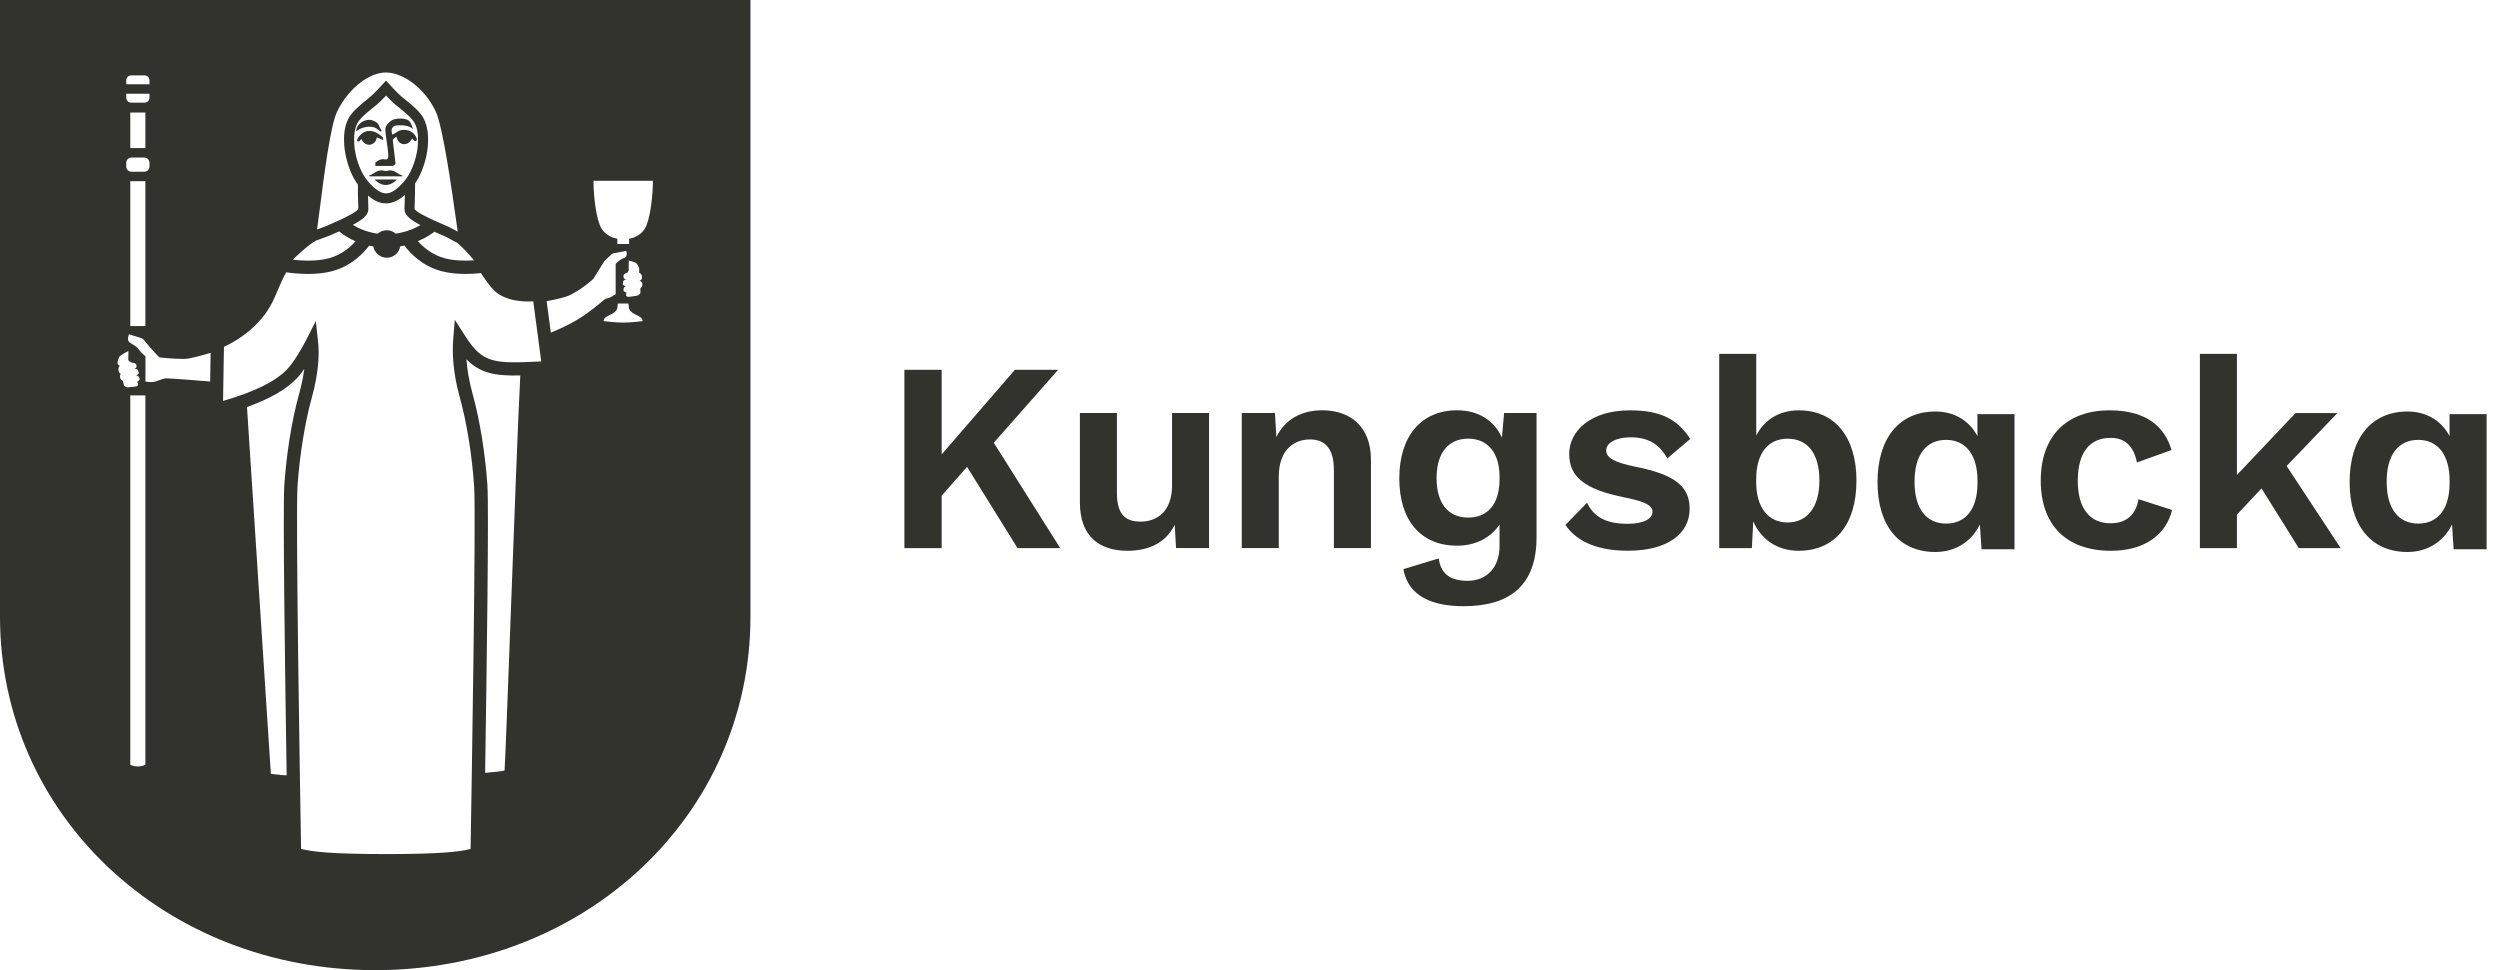 <svg width="134" height="52" viewBox="0 0 134 52" fill="none" xmlns="http://www.w3.org/2000/svg">
<g clip-path="url(#clip0_2486_5666)">
<path d="M51.835 25.021L50.474 26.569V29.38H48.475V19.822H50.474V24.354L54.398 19.822H56.715L53.267 23.731L56.829 29.38H54.54L51.832 25.021H51.835Z" fill="#33332E"/>
<path d="M64.804 22.136V29.377H63.036L62.965 28.133C62.486 29.089 61.589 29.522 60.431 29.522C58.967 29.522 57.882 28.785 57.882 26.931V22.136H59.867V26.424C59.867 27.597 60.345 27.959 61.128 27.959C62.071 27.959 62.822 27.364 62.822 26.017V22.136H64.807H64.804Z" fill="#33332E"/>
<path d="M73.482 24.628V29.377H71.497V25.206C71.497 23.962 70.962 23.554 70.208 23.554C69.368 23.554 68.542 24.104 68.542 25.553V29.377H66.558V22.136H68.34L68.411 23.426C68.889 22.455 69.786 21.991 70.874 21.991C72.38 21.991 73.482 22.874 73.482 24.628Z" fill="#33332E"/>
<path d="M82.359 22.136V28.799C82.359 31.407 80.896 32.492 78.45 32.492C76.813 32.492 75.481 31.985 75.221 30.507L77.118 29.929C77.22 30.741 77.713 31.131 78.666 31.131C79.68 31.131 80.375 30.422 80.375 29.277V28.118C79.911 28.799 79.13 29.249 78.1 29.249C76.175 29.249 75.002 27.916 75.002 25.641C75.002 23.366 76.189 21.991 78.1 21.991C79.287 21.991 80.113 22.586 80.503 23.455L80.62 22.136H82.356H82.359ZM80.375 25.698V25.553C80.375 24.263 79.737 23.512 78.695 23.512C77.653 23.512 77.001 24.249 77.001 25.627C77.001 27.005 77.639 27.742 78.695 27.742C79.751 27.742 80.375 27.005 80.375 25.701V25.698Z" fill="#33332E"/>
<path d="M83.908 28.133L85.067 26.945C85.471 27.814 86.254 28.076 87.239 28.076C88.093 28.076 88.572 27.814 88.572 27.424C88.572 27.09 88.182 26.888 87.122 26.672C84.865 26.222 84.11 25.527 84.11 24.326C84.11 23.124 85.226 21.994 87.367 21.994C89.033 21.994 89.93 22.487 90.596 23.529L89.366 24.571C88.945 23.819 88.367 23.44 87.396 23.44C86.584 23.44 86.092 23.759 86.092 24.135C86.092 24.511 86.453 24.773 87.669 25.018C89.784 25.439 90.565 26.074 90.565 27.276C90.565 28.579 89.42 29.519 87.262 29.519C85.77 29.519 84.569 29.115 83.902 28.13L83.908 28.133Z" fill="#33332E"/>
<path d="M99.505 25.772C99.505 28.133 98.332 29.522 96.407 29.522C95.234 29.522 94.38 28.884 93.973 27.945L93.901 29.38H92.15V18.968H94.135V23.341C94.556 22.529 95.336 21.994 96.41 21.994C98.334 21.994 99.507 23.398 99.507 25.775L99.505 25.772ZM97.52 25.758C97.52 24.28 96.868 23.515 95.812 23.515C94.756 23.515 94.132 24.312 94.132 25.687V25.832C94.132 27.236 94.798 28.004 95.812 28.004C96.825 28.004 97.52 27.236 97.52 25.761V25.758Z" fill="#33332E"/>
<path d="M116.394 24.121L114.54 24.787C114.367 23.919 113.903 23.469 113.137 23.469C112.006 23.469 111.369 24.252 111.369 25.772C111.369 27.293 112.049 28.047 113.12 28.047C113.988 28.047 114.481 27.583 114.626 26.757L116.422 27.335C116.118 28.625 114.987 29.522 113.148 29.522C110.745 29.522 109.384 28.133 109.384 25.758C109.384 23.384 110.759 21.994 113.077 21.994C115.118 21.994 116.046 22.936 116.394 24.124V24.121Z" fill="#33332E"/>
<path d="M121.217 26.179L119.899 27.583V29.38H117.914V18.968H119.899V25.456L123.042 22.139H125.285L122.564 24.978L125.459 29.38H123.216L121.217 26.179Z" fill="#33332E"/>
<path d="M107.978 22.196V29.442H106.21L106.121 28.11C105.7 28.992 104.846 29.587 103.733 29.587C101.808 29.587 100.635 28.198 100.635 25.838C100.635 23.477 101.808 22.057 103.733 22.057C104.789 22.057 105.572 22.578 105.99 23.375V22.196H107.975H107.978ZM105.993 25.895V25.75C105.993 24.374 105.355 23.577 104.313 23.577C103.271 23.577 102.619 24.346 102.619 25.821C102.619 27.296 103.271 28.064 104.313 28.064C105.355 28.064 105.993 27.296 105.993 25.892V25.895Z" fill="#33332E"/>
<path d="M133.283 22.196V29.442H131.515L131.427 28.11C131.005 28.992 130.151 29.587 129.038 29.587C127.113 29.587 125.94 28.198 125.94 25.838C125.94 23.477 127.113 22.057 129.038 22.057C130.094 22.057 130.877 22.578 131.296 23.375V22.196H133.28H133.283ZM131.298 25.895V25.75C131.298 24.374 130.661 23.577 129.619 23.577C128.577 23.577 127.925 24.346 127.925 25.821C127.925 27.296 128.577 28.064 129.619 28.064C130.661 28.064 131.298 27.296 131.298 25.892V25.895Z" fill="#33332E"/>
<path fill-rule="evenodd" clip-rule="evenodd" d="M40.224 33.055C40.224 43.678 31.39 52 20.112 52C8.835 52 0 43.678 0 33.055V0H40.224V33.055ZM6.984 21.194V40.99C6.984 40.99 7.135 41.081 7.388 41.081C7.641 41.081 7.792 40.99 7.792 40.99V21.194H6.984ZM6.984 9.712H7.792V17.476H6.984V9.712ZM7.73 8.445H7.049C6.894 8.445 6.767 8.571 6.767 8.726V8.923C6.767 9.079 6.894 9.205 7.049 9.205H7.73C7.885 9.205 8.012 9.079 8.012 8.923V8.726C8.012 8.571 7.885 8.445 7.73 8.445ZM6.767 5.222V5.025H8.012V5.222C8.012 5.392 7.901 5.503 7.73 5.503H7.049C6.878 5.503 6.767 5.392 6.767 5.222ZM8.012 4.518V4.322C8.012 4.151 7.901 4.04 7.73 4.04H7.049C6.878 4.04 6.767 4.151 6.767 4.322V4.518H8.012ZM6.984 6.03H7.792V7.938H6.984V6.03ZM6.885 18.811C6.885 18.811 6.466 19.024 6.401 19.119C6.335 19.212 6.29 19.443 6.298 19.491C6.307 19.54 6.418 19.602 6.418 19.602C6.418 19.602 6.372 19.668 6.349 19.745C6.341 19.776 6.355 19.873 6.364 19.91C6.389 20.018 6.475 20.03 6.475 20.03C6.475 20.03 6.438 20.072 6.429 20.155C6.429 20.183 6.446 20.289 6.46 20.309C6.529 20.4 6.591 20.417 6.591 20.417C6.591 20.417 6.631 20.639 6.651 20.673C6.671 20.707 6.816 20.764 6.816 20.764C6.816 20.764 7.167 20.733 7.258 20.721C7.525 20.684 7.349 20.471 7.349 20.471C7.349 20.471 7.437 20.408 7.477 20.363C7.497 20.34 7.465 20.24 7.454 20.218C7.409 20.121 7.297 20.129 7.297 20.129C7.297 20.129 7.391 20.078 7.434 20.021C7.457 19.99 7.397 19.822 7.357 19.802C7.289 19.765 7.204 19.773 7.204 19.773C7.204 19.773 7.28 19.751 7.312 19.682C7.326 19.651 7.312 19.537 7.3 19.526C7.212 19.434 7.067 19.437 7.067 19.437L6.944 19.378L6.876 19.301L6.885 18.814V18.811ZM33.684 16.271C33.684 16.271 33.707 16.525 33.727 16.57C33.801 16.729 33.97 16.812 34.125 16.89C34.296 16.974 34.45 17.051 34.444 17.211C34.444 17.211 33.841 17.291 33.4 17.291C32.958 17.291 32.355 17.211 32.355 17.211C32.349 17.052 32.502 16.976 32.673 16.891C32.828 16.814 32.997 16.731 33.072 16.57C33.092 16.528 33.115 16.271 33.115 16.271H33.684ZM34.658 12.06C34.909 11.408 34.995 10.278 34.995 9.692H31.811C31.811 10.275 31.897 11.406 32.147 12.06C32.398 12.712 33.09 12.795 33.09 12.795V13.077H33.719V12.798C33.719 12.798 34.408 12.715 34.658 12.063V12.06ZM33.702 13.964L33.694 13.962H33.702L33.702 13.964ZM33.696 14.37L33.702 13.964C33.754 13.976 34.027 14.041 34.106 14.11C34.195 14.187 34.26 14.372 34.263 14.421C34.266 14.469 34.254 14.606 34.254 14.606C34.254 14.606 34.348 14.66 34.385 14.728C34.403 14.757 34.411 14.854 34.411 14.89C34.411 15.004 34.28 15.05 34.28 15.05C34.28 15.05 34.394 15.081 34.42 15.161C34.428 15.19 34.434 15.295 34.425 15.318C34.38 15.42 34.323 15.454 34.323 15.454C34.323 15.454 34.334 15.679 34.323 15.716C34.311 15.753 34.183 15.841 34.183 15.841C34.183 15.841 33.822 15.904 33.731 15.91C33.46 15.935 33.585 15.688 33.585 15.688C33.585 15.688 33.486 15.648 33.437 15.614C33.414 15.597 33.42 15.491 33.426 15.466C33.449 15.36 33.557 15.346 33.557 15.346C33.557 15.346 33.454 15.318 33.4 15.272C33.372 15.246 33.392 15.07 33.426 15.041C33.483 14.99 33.568 14.979 33.568 14.979C33.568 14.979 33.489 14.973 33.443 14.913C33.42 14.885 33.409 14.774 33.417 14.757C33.483 14.646 33.637 14.606 33.637 14.606L33.696 14.501V14.37ZM33.568 13.447C33.568 13.447 32.956 13.561 32.902 13.575C32.855 13.585 32.827 13.602 32.798 13.619L32.785 13.626C32.751 13.646 32.392 14.002 32.392 14.002L31.797 14.953C31.797 14.953 31.276 15.446 30.599 15.793C30.299 15.947 29.707 16.069 29.3 16.143L29.525 17.829C29.904 17.675 30.436 17.439 30.929 17.145C31.458 16.831 31.929 16.442 32.212 16.209L32.212 16.209L32.212 16.209L32.212 16.209L32.212 16.209L32.212 16.209L32.212 16.209C32.363 16.085 32.46 16.005 32.483 16.004C32.683 15.998 32.999 15.765 32.999 15.765V14.142C32.999 14.142 33.201 13.908 33.457 13.826C33.673 13.755 33.568 13.45 33.568 13.45V13.447ZM24.338 12.925C24.415 12.967 24.483 13.004 24.531 13.028H24.528C24.859 13.325 25.175 13.666 25.405 13.954C24.921 13.985 24.343 13.979 23.837 13.843C23.15 13.658 22.675 13.236 22.402 12.926C22.863 12.732 23.168 12.513 23.281 12.422C23.364 12.457 23.45 12.494 23.539 12.533L23.54 12.533C23.616 12.566 23.694 12.6 23.777 12.636C23.866 12.673 24.061 12.777 24.226 12.865L24.298 12.903L24.338 12.925ZM21.681 11.204C21.681 11.062 21.69 10.802 21.701 10.454L21.701 10.449C21.425 10.694 21.086 10.902 20.693 10.902C20.3 10.902 19.993 10.711 19.725 10.483C19.737 10.813 19.742 11.064 19.745 11.204C19.745 11.485 19.535 11.722 18.911 12.052C19.179 12.22 19.637 12.442 20.246 12.524C20.374 12.411 20.542 12.342 20.73 12.342C20.918 12.342 21.081 12.411 21.209 12.522C21.798 12.439 22.256 12.231 22.538 12.066C21.895 11.727 21.678 11.488 21.681 11.204ZM25.337 21.134C25.135 20.405 25.038 19.776 25.001 19.258L25.004 19.261C25.747 20.018 26.553 20.152 27.888 20.126C27.773 22.296 27.559 28.017 27.374 32.986L27.374 32.987L27.374 32.988L27.374 32.989L27.374 32.99L27.374 32.993L27.374 32.993C27.223 37.02 27.091 40.553 27.045 41.3C26.877 41.343 26.51 41.386 26.003 41.423C26.089 35.911 26.208 27.261 26.126 26.017C26.012 24.323 25.716 22.498 25.337 21.134ZM22.242 6.631C22.107 6.35 21.725 6.04 21.386 5.767L21.374 5.757L21.189 5.606C21.055 5.492 20.913 5.355 20.765 5.199L20.691 5.122L20.619 5.199C20.468 5.361 20.332 5.495 20.198 5.606L19.984 5.78L19.969 5.792C19.643 6.057 19.276 6.353 19.142 6.634C19.002 6.921 18.957 7.286 18.991 7.781C19.022 8.22 19.213 9.125 19.731 9.726C20.101 10.156 20.417 10.366 20.693 10.366C20.97 10.366 21.283 10.159 21.656 9.726C22.174 9.125 22.365 8.22 22.396 7.781C22.43 7.286 22.382 6.919 22.245 6.634L22.242 6.631ZM19.788 6.42C19.925 6.415 20.181 6.511 20.269 6.651C20.286 6.678 20.308 6.725 20.332 6.776C20.369 6.853 20.41 6.94 20.443 6.978C20.474 7.012 20.428 7.058 20.386 7.041C20.368 7.035 20.344 7.014 20.313 6.987C20.253 6.936 20.167 6.862 20.05 6.825C19.893 6.776 19.472 6.742 19.082 7.044C19.119 6.64 19.478 6.432 19.791 6.42H19.788ZM19.46 7.605C19.421 7.559 19.367 7.454 19.367 7.454C19.367 7.454 19.281 7.536 19.25 7.576C19.233 7.596 19.142 7.605 19.139 7.516C19.139 7.428 19.392 7.024 19.776 7.018C19.91 7.018 20.05 7.047 20.189 7.121C20.352 7.206 20.517 7.354 20.517 7.354L20.54 7.508L20.198 7.363C20.198 7.363 20.181 7.468 20.152 7.525C20.004 7.804 19.671 7.841 19.46 7.605ZM20.676 9.917C20.332 9.917 20.078 9.618 20.078 9.618H21.28C21.28 9.618 21.021 9.917 20.676 9.917ZM21.542 9.452H19.811C19.771 9.452 19.774 9.404 19.811 9.396C19.901 9.372 19.973 9.325 20.047 9.277C20.144 9.214 20.244 9.15 20.389 9.134C20.468 9.123 20.521 9.137 20.571 9.15C20.605 9.159 20.638 9.168 20.676 9.168C20.715 9.168 20.748 9.16 20.783 9.151C20.832 9.138 20.885 9.125 20.964 9.134C21.108 9.151 21.208 9.215 21.304 9.277C21.378 9.325 21.451 9.372 21.542 9.396C21.579 9.404 21.582 9.452 21.542 9.452ZM22.322 7.542C22.288 7.568 22.234 7.573 22.214 7.553C22.174 7.514 22.088 7.431 22.088 7.431C22.088 7.431 22.026 7.536 21.98 7.585C21.77 7.81 21.439 7.77 21.303 7.488C21.285 7.451 21.243 7.32 21.243 7.32C21.243 7.32 21.089 7.451 21.078 7.459C21.047 7.483 21.053 7.525 21.06 7.57L21.06 7.57L21.06 7.57L21.06 7.57C21.061 7.58 21.062 7.589 21.063 7.599C21.082 7.748 21.099 7.897 21.116 8.047C21.142 8.27 21.168 8.494 21.197 8.718C21.212 8.815 21.106 8.897 21.026 8.894H20.118V8.721C20.118 8.721 20.232 8.615 20.332 8.576C20.428 8.539 20.523 8.516 20.608 8.539C20.828 8.6 20.816 8.387 20.811 8.273L20.81 8.265C20.795 8.03 20.763 7.824 20.731 7.618L20.731 7.618C20.698 7.405 20.665 7.193 20.651 6.95C20.634 6.748 20.904 6.443 21.149 6.389C21.385 6.341 21.604 6.335 21.818 6.412C21.969 6.468 22.033 6.636 22.084 6.77C22.103 6.82 22.12 6.865 22.14 6.899C22.108 6.883 22.08 6.867 22.052 6.852C21.983 6.815 21.922 6.782 21.849 6.762C21.65 6.705 21.479 6.713 21.362 6.717L21.339 6.718L21.311 6.719C21.109 6.725 21.035 6.822 21.004 6.904C20.972 6.984 20.992 7.081 21.021 7.215C21.037 7.208 21.038 7.208 21.04 7.207C21.042 7.206 21.044 7.205 21.078 7.192C21.143 7.169 21.193 7.133 21.245 7.097C21.333 7.035 21.424 6.97 21.599 6.961C21.952 6.944 22.222 7.121 22.328 7.405C22.342 7.442 22.356 7.511 22.325 7.536L22.322 7.542ZM19.056 12.932C18.783 13.242 18.31 13.661 17.627 13.843H17.63C16.989 14.014 16.229 13.979 15.697 13.92C15.921 13.697 16.283 13.359 16.608 13.114C16.699 13.043 16.816 12.969 16.941 12.895L17.016 12.868C17.099 12.838 17.186 12.806 17.262 12.778L17.378 12.736L17.378 12.736C17.494 12.695 17.593 12.659 17.647 12.636C17.84 12.553 18.02 12.476 18.182 12.402C18.279 12.488 18.578 12.727 19.056 12.932ZM17.08 12.268C17.231 12.214 17.371 12.163 17.436 12.137C18.549 11.665 19.147 11.346 19.207 11.186C19.205 11.074 19.197 10.848 19.188 10.542L19.188 10.541L19.184 10.438V9.897C18.56 9.045 18.465 7.95 18.453 7.814L18.453 7.813C18.41 7.217 18.475 6.768 18.658 6.392C18.845 6.007 19.256 5.671 19.624 5.371L19.646 5.353L19.853 5.182C19.965 5.088 20.087 4.968 20.224 4.823L20.691 4.322L21.157 4.823C21.291 4.965 21.416 5.085 21.533 5.185L21.715 5.333L21.727 5.342C22.128 5.667 22.543 6.003 22.729 6.392C22.911 6.768 22.974 7.217 22.934 7.813C22.925 7.941 22.831 8.988 22.248 9.834L22.242 10.429C22.228 10.796 22.222 11.061 22.222 11.204C22.282 11.343 22.877 11.665 23.99 12.134C24.11 12.186 24.335 12.305 24.534 12.414C24.508 12.239 24.475 12.005 24.436 11.73C24.197 10.037 23.734 6.766 23.35 5.965C22.752 4.715 21.619 3.903 20.708 3.886C19.814 3.869 18.68 4.718 18.065 5.99C17.709 6.728 17.358 9.485 17.138 11.21L17.138 11.21L17.138 11.21V11.21C17.081 11.663 17.032 12.044 16.995 12.3C17.015 12.292 17.033 12.285 17.053 12.278L17.08 12.268ZM16.027 21.134C15.645 22.498 15.352 24.323 15.238 26.017V26.02C15.156 27.273 15.278 36.05 15.364 41.557L15.013 41.54V41.531C14.811 41.514 14.64 41.494 14.518 41.474L13.239 21.818C14.481 21.368 15.329 20.878 15.904 20.286C16.038 20.149 16.178 19.97 16.309 19.782C16.258 20.163 16.172 20.616 16.027 21.134ZM11.286 18.913C10.839 19.047 10.182 19.23 9.925 19.235C9.353 19.25 8.553 19.158 8.553 19.158C8.513 19.15 8.024 18.598 8.024 18.598C8.024 18.598 7.705 18.205 7.676 18.182L7.664 18.172C7.637 18.153 7.612 18.134 7.565 18.119C7.511 18.102 6.916 17.92 6.916 17.92C6.916 17.92 6.771 18.227 6.953 18.358C6.983 18.38 7.018 18.401 7.058 18.424L7.058 18.424C7.143 18.475 7.25 18.538 7.38 18.654C7.393 18.668 7.411 18.692 7.432 18.722C7.466 18.769 7.51 18.831 7.565 18.888C7.668 18.996 7.796 19.093 7.796 19.093V20.451C7.796 20.451 8.083 20.505 8.277 20.462C8.331 20.451 8.419 20.42 8.513 20.386L8.513 20.386C8.66 20.334 8.823 20.276 8.901 20.277C9.219 20.286 10.54 20.388 11.264 20.448L11.289 18.916L11.286 18.913ZM24.651 21.325C25.018 22.643 25.303 24.414 25.414 26.063C25.521 27.657 25.277 42.289 25.225 45.407L25.223 45.503C24.645 45.651 23.663 45.776 20.702 45.779H20.691H20.679C17.684 45.776 16.713 45.648 16.138 45.5C16.087 42.584 15.839 27.674 15.947 26.063C16.058 24.417 16.343 22.643 16.71 21.325C17.14 19.79 17.095 18.763 17.055 18.392L16.929 17.205L16.386 18.27C16.235 18.563 15.765 19.409 15.392 19.793C14.751 20.454 13.684 20.983 11.956 21.49L12.004 18.592C12.377 18.418 13.02 18.071 13.615 17.504C14.208 16.94 14.524 16.439 14.871 15.594C15.033 15.198 15.187 14.873 15.341 14.594C15.643 14.64 16.055 14.683 16.511 14.683C16.935 14.683 17.391 14.646 17.812 14.532C18.857 14.25 19.5 13.55 19.785 13.168C19.849 13.181 19.917 13.191 19.984 13.201C19.992 13.203 19.999 13.204 20.007 13.205C20.067 13.55 20.369 13.814 20.73 13.814C21.092 13.814 21.394 13.552 21.453 13.205C21.53 13.191 21.604 13.177 21.676 13.159C21.957 13.541 22.601 14.25 23.654 14.532C24.076 14.646 24.531 14.683 24.956 14.683C25.254 14.683 25.533 14.663 25.775 14.637C26.026 15.01 26.259 15.355 26.513 15.594C27.151 16.197 28.253 16.175 28.583 16.152L29.01 19.372C26.499 19.489 25.892 19.503 24.947 18.028L24.378 17.14L24.292 18.19C24.238 18.842 24.258 19.916 24.651 21.325Z" fill="#33332E"/>
</g>
<defs>
<clipPath id="clip0_2486_5666">
<rect width="133.283" height="52" fill="white" transform="translate(0)"/>
</clipPath>
</defs>
</svg>
